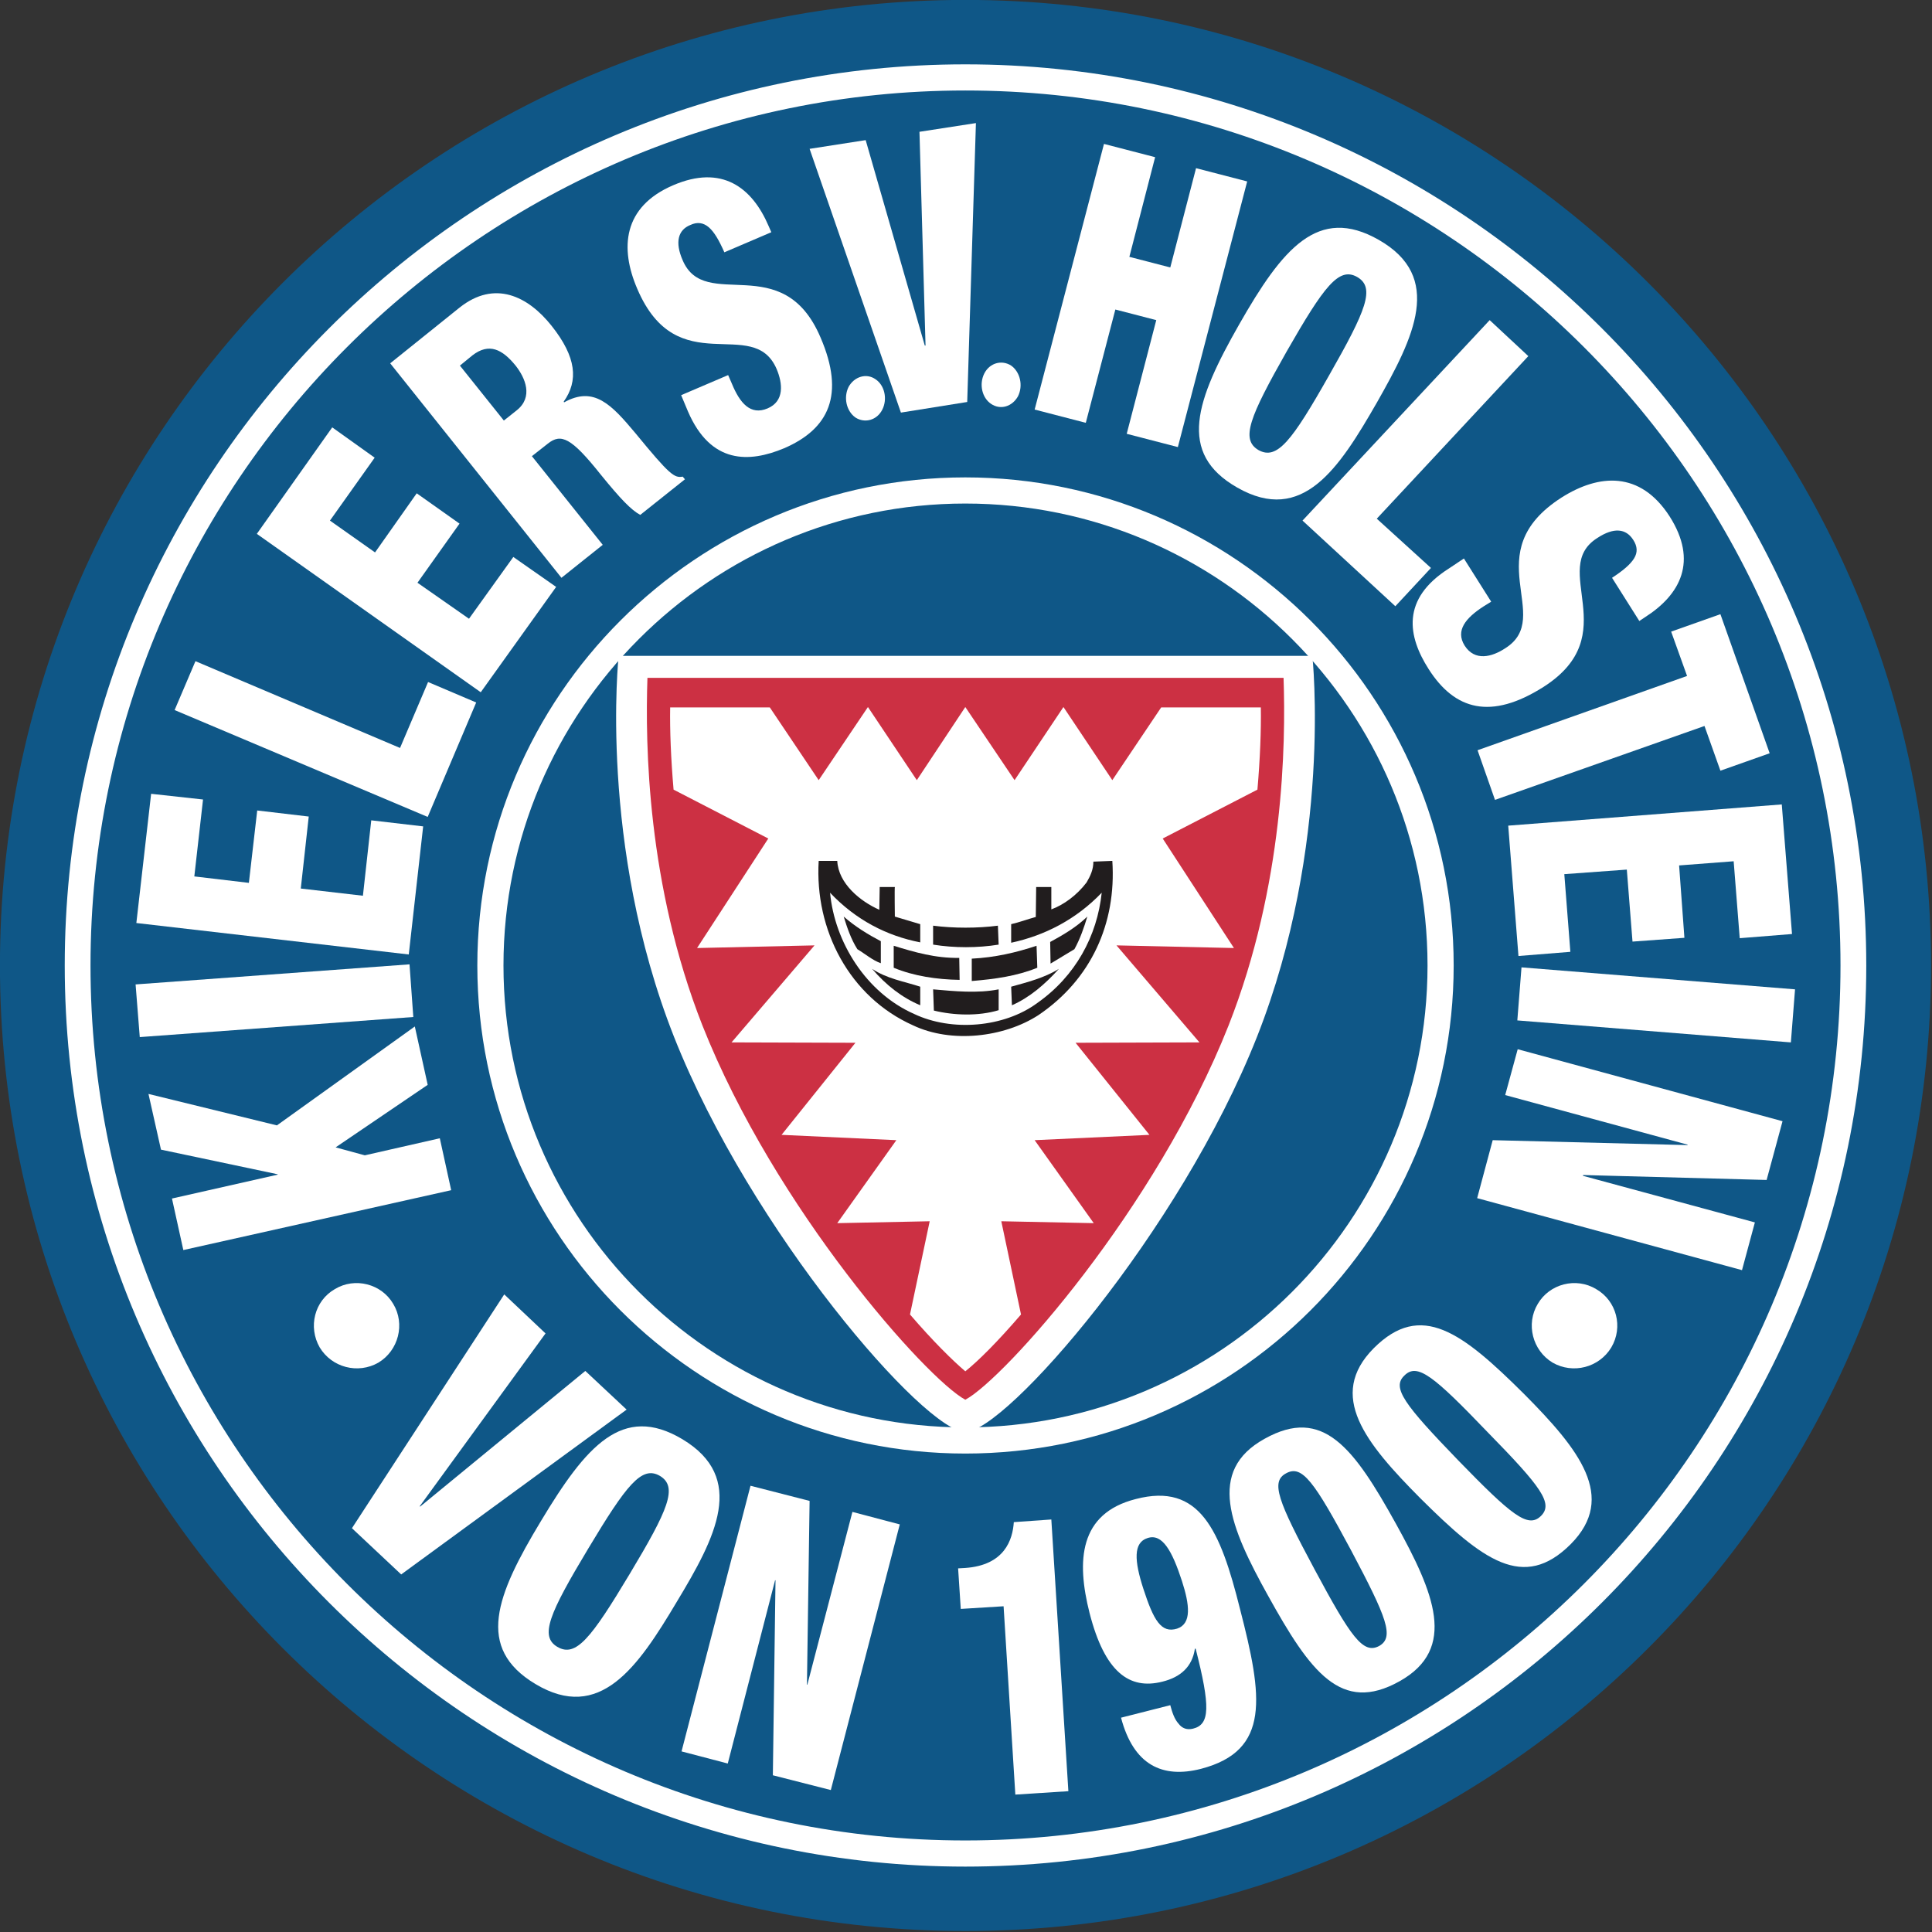 <?xml version="1.0" encoding="UTF-8" standalone="no"?>
<!-- Created with Inkscape (http://www.inkscape.org/) -->

<svg
   xmlns:dc="http://purl.org/dc/elements/1.1/"
   xmlns:cc="http://creativecommons.org/ns#"
   xmlns:rdf="http://www.w3.org/1999/02/22-rdf-syntax-ns#"
   xmlns:svg="http://www.w3.org/2000/svg"
   xmlns="http://www.w3.org/2000/svg"
   xmlns:sodipodi="http://sodipodi.sourceforge.net/DTD/sodipodi-0.dtd"
   xmlns:inkscape="http://www.inkscape.org/namespaces/inkscape"
   version="1.0"
   width="300"
   height="300"
   id="svg3289"
   inkscape:version="0.48.2 r9819"
   sodipodi:docname="Holstein_Kiel_Logo.svg">
  <rect width="100%" height="100%" fill="#333333" stroke="none"/>
  <sodipodi:namedview
     pagecolor="#ffffff"
     bordercolor="#666666"
     borderopacity="1"
     objecttolerance="10"
     gridtolerance="10"
     guidetolerance="10"
     inkscape:pageopacity="0"
     inkscape:pageshadow="2"
     inkscape:window-width="640"
     inkscape:window-height="480"
     id="namedview48"
     showgrid="false"
     fit-margin-top="0"
     fit-margin-left="0"
     fit-margin-right="0"
     fit-margin-bottom="0"
     inkscape:zoom="0.78666667"
     inkscape:cx="145"
     inkscape:cy="145.00001"
     inkscape:window-x="0"
     inkscape:window-y="0"
     inkscape:window-maximized="0"
     inkscape:current-layer="svg3289" />
  <defs
     id="defs3" />
  <g
     transform="matrix(1.034,0,0,1.034,-13.643,-26.693)"
     id="layer1">
    <g
       transform="translate(5,5)"
       id="g3337">
      <path
         d="m 153.159,310.804 c 80.11,0 145.028,-64.931 145.028,-145 0,-80.069 -64.919,-145 -145.028,-145 -80.053,0 -144.972,64.931 -144.972,145 0,80.069 64.919,145 144.972,145"
         style="fill:#0f5787;fill-rule:nonzero;stroke:none"
         id="path336"
         inkscape:connector-curvature="0" />
      <path
         d="m 21.786,165.804 c 0,-72.443 58.944,-131.399 131.373,-131.399 72.486,0 131.43,58.956 131.43,131.399 0,72.443 -58.944,131.399 -131.43,131.399 -72.429,0 -131.373,-58.956 -131.373,-131.399 z m -3.869,0 c 0,74.606 60.651,135.326 135.242,135.326 74.648,0 135.299,-60.72 135.299,-135.326 0,-74.606 -60.651,-135.326 -135.299,-135.326 -74.591,0 -135.242,60.72 -135.242,135.326"
         style="fill:#ffffff;fill-rule:nonzero;stroke:none"
         id="path338"
         inkscape:connector-curvature="0" />
      <path
         d="m 83.803,165.804 c 0,-38.242 31.122,-69.37 69.356,-69.37 38.291,0 69.413,31.128 69.413,69.37 0,38.242 -31.122,69.37 -69.413,69.37 -38.234,0 -69.356,-31.128 -69.356,-69.37 z m -3.926,0 c 0,40.404 32.886,73.297 73.282,73.297 40.453,0 73.339,-32.892 73.339,-73.297 0,-40.404 -32.886,-73.297 -73.339,-73.297 -40.396,0 -73.282,32.892 -73.282,73.297"
         style="fill:#ffffff;fill-rule:nonzero;stroke:none"
         id="path340"
         inkscape:connector-curvature="0" />
      <path
         d="m 35.726,208.541 -1.707,-7.739 15.874,-3.585 0,-0.057 -17.524,-3.699 -1.878,-8.365 19.288,4.723 20.71,-14.853 1.934,8.764 -13.826,9.39 4.381,1.195 11.265,-2.561 1.707,7.796 -40.225,8.991"
         style="fill:#ffffff;fill-rule:nonzero;stroke:none"
         id="path342"
         inkscape:connector-curvature="0" />
      <path
         d="m 29.183,176.559 -0.626,-7.91 41.136,-3.016 0.569,7.91 -41.079,3.016"
         style="fill:#ffffff;fill-rule:nonzero;stroke:none"
         id="path344"
         inkscape:connector-curvature="0" />
      <path
         d="m 28.671,159.43 2.219,-19.405 7.794,0.854 -1.308,11.552 8.193,0.967 1.252,-10.869 7.738,0.91 -1.195,10.812 9.331,1.081 1.252,-11.325 7.795,0.91 -2.162,19.235 -40.908,-4.723"
         style="fill:#ffffff;fill-rule:nonzero;stroke:none"
         id="path346"
         inkscape:connector-curvature="0" />
      <path
         d="m 34.417,127.448 3.129,-7.341 30.724,13.032 4.21,-9.902 7.226,3.073 -7.283,17.186 -38.006,-16.048"
         style="fill:#ffffff;fill-rule:nonzero;stroke:none"
         id="path348"
         inkscape:connector-curvature="0" />
      <path
         d="m 46.764,100.986 11.322,-15.991 6.373,4.553 -6.714,9.447 6.771,4.78 6.258,-8.878 6.429,4.553 -6.316,8.878 7.738,5.406 6.657,-9.276 6.429,4.496 -11.322,15.82 -33.626,-23.787"
         style="fill:#ffffff;fill-rule:nonzero;stroke:none"
         id="path350"
         inkscape:connector-curvature="0" />
      <path
         d="m 83.86,83.971 1.934,-1.537 c 2.504,-1.992 1.309,-4.837 -0.17,-6.715 -1.991,-2.447 -3.983,-3.471 -6.486,-1.536 l -1.877,1.536 6.6,8.252 z M 66.791,75.378 77.203,67.012 c 5.291,-4.211 10.298,-1.707 13.826,2.732 3.755,4.723 4.04,8.252 1.821,11.381 l 0.057,0.114 c 4.495,-2.504 7.112,0.341 10.696,4.61 5.178,6.317 5.86,6.772 7.112,6.544 l 0.342,0.398 -6.714,5.349 c -1.366,-0.74 -2.959,-2.39 -5.917,-6.032 -4.438,-5.577 -5.974,-6.26 -7.966,-4.666 l -2.389,1.878 10.639,13.316 -6.202,4.951 -25.717,-32.21"
         style="fill:#ffffff;fill-rule:nonzero;stroke:none"
         id="path352"
         inkscape:connector-curvature="0" />
      <path
         d="m 117.542,77.142 0.569,1.309 c 1.195,2.902 2.788,4.78 5.348,3.699 2.56,-1.081 2.276,-3.756 1.365,-5.918 -3.527,-8.195 -14.907,2.106 -20.938,-12.064 -2.617,-6.089 -2.162,-12.292 5.405,-15.536 7.283,-3.13 11.834,0.285 14.338,6.146 l 0.398,0.911 -7.055,3.016 c -0.796,-1.821 -1.536,-3.073 -2.333,-3.756 -0.797,-0.683 -1.707,-0.854 -2.788,-0.341 -1.82,0.74 -2.333,2.561 -1.138,5.292 3.357,7.91 15.021,-1.764 20.71,11.609 3.698,8.593 1.252,13.715 -5.462,16.617 -5.291,2.219 -11.038,2.39 -14.452,-5.52 l -1.024,-2.447 7.055,-3.016"
         style="fill:#ffffff;fill-rule:nonzero;stroke:none"
         id="path354"
         inkscape:connector-curvature="0" />
      <path
         d="m 129.775,43.168 8.421,-1.309 8.876,30.844 0.114,0 -0.911,-32.096 8.478,-1.309 -1.308,41.884 -9.957,1.593 -13.712,-39.608"
         style="fill:#ffffff;fill-rule:nonzero;stroke:none"
         id="path356"
         inkscape:connector-curvature="0" />
      <path
         d="m 173.983,42.428 7.681,1.992 -3.869,14.967 6.145,1.593 3.869,-14.91 7.681,1.992 -10.412,39.892 -7.681,-1.992 4.438,-17.072 -6.145,-1.593 -4.438,17.015 -7.681,-1.992 10.412,-39.892"
         style="fill:#ffffff;fill-rule:nonzero;stroke:none"
         id="path358"
         inkscape:connector-curvature="0" />
      <path
         d="m 197.197,88.41 c 2.788,1.536 5.007,-1.366 10.583,-11.211 5.576,-9.788 6.998,-13.203 4.21,-14.796 -2.731,-1.537 -4.95,1.366 -10.582,11.211 -5.576,9.845 -6.942,13.203 -4.21,14.796 z m -3.186,5.634 c -9.103,-5.179 -6.202,-13.146 0.285,-24.527 6.486,-11.381 11.834,-17.869 20.938,-12.69 9.786,5.577 5.348,14.568 -0.284,24.47 -5.69,9.902 -11.152,18.324 -20.938,12.747"
         style="fill:#ffffff;fill-rule:nonzero;stroke:none"
         id="path360"
         inkscape:connector-curvature="0" />
      <path
         d="m 231.904,68.89 5.804,5.406 -22.758,24.413 8.136,7.398 -5.348,5.748 -13.94,-12.861 28.107,-30.104"
         style="fill:#ffffff;fill-rule:nonzero;stroke:none"
         id="path362"
         inkscape:connector-curvature="0" />
      <path
         d="m 232.131,111.173 -1.195,0.74 c -2.617,1.707 -4.21,3.585 -2.788,5.861 1.536,2.39 4.096,1.707 6.088,0.398 7.511,-4.723 -4.495,-14.341 8.478,-22.649 5.576,-3.528 11.777,-4.04 16.216,2.845 4.267,6.715 1.65,11.723 -3.698,15.137 l -0.854,0.569 -4.096,-6.487 c 1.65,-1.081 2.731,-1.992 3.3,-2.902 0.569,-0.91 0.512,-1.821 -0.114,-2.788 -1.081,-1.707 -2.902,-1.935 -5.405,-0.285 -7.283,4.609 4.21,14.511 -8.08,22.365 -7.908,5.008 -13.314,3.471 -17.239,-2.675 -3.129,-4.894 -4.21,-10.528 3.072,-15.137 l 2.219,-1.48 4.096,6.487"
         style="fill:#ffffff;fill-rule:nonzero;stroke:none"
         id="path364"
         inkscape:connector-curvature="0" />
      <path
         d="m 261.547,122.326 -2.39,-6.658 7.397,-2.618 7.397,20.885 -7.397,2.618 -2.39,-6.715 -31.463,11.097 -2.617,-7.455 31.464,-11.154"
         style="fill:#ffffff;fill-rule:nonzero;stroke:none"
         id="path366"
         inkscape:connector-curvature="0" />
      <path
         d="m 275.771,141.618 1.536,19.462 -7.852,0.626 -0.91,-11.552 -8.193,0.626 0.796,10.869 -7.795,0.569 -0.853,-10.812 -9.388,0.683 0.91,11.666 -7.795,0.626 -1.536,-19.576 41.079,-3.187"
         style="fill:#ffffff;fill-rule:nonzero;stroke:none"
         id="path368"
         inkscape:connector-curvature="0" />
      <path
         d="m 277.762,169.389 -0.626,7.967 -41.079,-3.301 0.626,-7.967 41.079,3.301"
         style="fill:#ffffff;fill-rule:nonzero;stroke:none"
         id="path370"
         inkscape:connector-curvature="0" />
      <path
         d="m 275.884,189.193 -2.39,8.821 -27.537,-0.74 -0.057,0.114 25.831,7 -1.934,7.17 -39.771,-10.812 2.333,-8.707 29.244,0.74 0.057,-0.057 -27.424,-7.455 1.878,-6.886 39.77,10.812"
         style="fill:#ffffff;fill-rule:nonzero;stroke:none"
         id="path372"
         inkscape:connector-curvature="0" />
      <path
         d="m 67.246,216.622 c 1.821,3.016 0.797,7 -2.219,8.821 -3.073,1.764 -6.998,0.74 -8.819,-2.276 -1.764,-3.073 -0.797,-7 2.276,-8.764 3.015,-1.821 6.998,-0.797 8.762,2.219"
         style="fill:#ffffff;fill-rule:nonzero;stroke:none"
         id="path374"
         inkscape:connector-curvature="0" />
      <path
         d="m 247.892,214.403 c 3.072,1.764 4.096,5.691 2.276,8.764 -1.821,3.016 -5.747,4.04 -8.819,2.276 -3.016,-1.821 -4.04,-5.805 -2.219,-8.821 1.764,-3.016 5.747,-4.04 8.762,-2.219"
         style="fill:#ffffff;fill-rule:nonzero;stroke:none"
         id="path376"
         inkscape:connector-curvature="0" />
      <path
         d="m 160.044,75.719 c 1.365,0.967 1.82,3.016 1.024,4.61 -0.854,1.536 -2.617,2.106 -4.04,1.138 -1.366,-0.91 -1.821,-2.959 -1.024,-4.553 0.796,-1.593 2.617,-2.106 4.04,-1.195"
         style="fill:#ffffff;fill-rule:nonzero;stroke:none"
         id="path378"
         inkscape:connector-curvature="0" />
      <path
         d="m 139.675,77.768 c 1.366,0.91 1.821,2.959 1.024,4.553 -0.796,1.593 -2.617,2.106 -4.04,1.195 -1.365,-0.967 -1.82,-3.016 -1.024,-4.609 0.853,-1.537 2.674,-2.106 4.04,-1.138"
         style="fill:#ffffff;fill-rule:nonzero;stroke:none"
         id="path380"
         inkscape:connector-curvature="0" />
      <path
         d="m 83.917,215.199 6.202,5.861 -18.889,25.95 0.056,0.057 24.807,-20.373 6.202,5.805 -33.853,24.755 -7.397,-6.943 22.872,-35.112"
         style="fill:#ffffff;fill-rule:nonzero;stroke:none"
         id="path382"
         inkscape:connector-curvature="0" />
      <path
         d="m 91.882,268.123 c 2.788,1.65 5.064,-1.252 10.867,-10.926 5.803,-9.674 7.283,-13.089 4.552,-14.739 -2.731,-1.593 -5.007,1.309 -10.81,10.983 -5.804,9.674 -7.283,13.089 -4.609,14.682 z m -3.3,5.577 c -8.99,-5.406 -5.917,-13.259 0.853,-24.47 6.771,-11.268 12.233,-17.641 21.222,-12.292 9.673,5.805 5.064,14.682 -0.853,24.47 -5.86,9.845 -11.55,18.097 -21.222,12.292"
         style="fill:#ffffff;fill-rule:nonzero;stroke:none"
         id="path384"
         inkscape:connector-curvature="0" />
      <path
         d="m 120.9,243.937 8.875,2.276 -0.398,27.6 0.057,0 6.771,-25.95 7.112,1.878 -10.355,39.892 -8.705,-2.219 0.398,-29.25 -0.057,-0.057 -7.112,27.543 -6.941,-1.821 10.355,-39.892"
         style="fill:#ffffff;fill-rule:nonzero;stroke:none"
         id="path386"
         inkscape:connector-curvature="0" />
      <path
         d="m 158.906,262.034 -6.429,0.398 -0.398,-6.089 1.024,-0.057 c 5.974,-0.398 7.169,-4.268 7.34,-6.886 l 5.633,-0.398 2.56,40.803 -7.965,0.512 -1.764,-28.283"
         style="fill:#ffffff;fill-rule:nonzero;stroke:none"
         id="path388"
         inkscape:connector-curvature="0" />
      <path
         d="m 185.704,258.278 c -1.479,-4.553 -2.958,-7.227 -5.178,-6.487 -2.162,0.683 -1.991,3.414 -0.626,7.626 1.536,4.723 2.674,6.715 5.064,5.975 2.219,-0.74 1.877,-3.585 0.739,-7.113 z m -1.764,18.609 c 0.284,1.081 0.625,2.106 1.251,2.788 0.512,0.683 1.252,0.967 2.162,0.74 2.56,-0.626 2.617,-3.301 0.398,-12.007 l -0.114,0 c -0.398,2.675 -2.105,4.268 -4.893,4.951 -4.95,1.252 -8.648,-1.423 -10.924,-10.3 -1.991,-7.853 -1.593,-14.967 6.942,-17.129 9.615,-2.504 12.688,4.666 15.646,16.503 3.414,13.203 4.609,21.283 -5.86,24.015 -5.804,1.48 -10.128,-0.569 -12.005,-7.682 l 7.397,-1.878"
         style="fill:#ffffff;fill-rule:nonzero;stroke:none"
         id="path390"
         inkscape:connector-curvature="0" />
      <path
         d="m 215.29,268.009 c 2.333,-1.309 1.195,-4.211 -4.21,-14.398 -5.519,-10.3 -7.34,-12.861 -9.729,-11.552 -2.389,1.252 -1.252,4.154 4.267,14.454 5.462,10.186 7.283,12.747 9.672,11.495 z m 3.072,5.292 c -8.762,4.894 -13.371,-1.366 -19.743,-12.861 -5.69,-10.243 -9.274,-18.723 -0.512,-23.56 8.762,-4.894 13.371,1.309 19.743,12.804 5.69,10.3 9.274,18.723 0.512,23.617"
         style="fill:#ffffff;fill-rule:nonzero;stroke:none"
         id="path392"
         inkscape:connector-curvature="0" />
      <path
         d="m 239.585,248.49 c 1.934,-1.878 0.057,-4.382 -8.022,-12.633 -8.08,-8.422 -10.526,-10.414 -12.46,-8.479 -1.935,1.821 -0.057,4.325 8.079,12.747 8.022,8.252 10.469,10.243 12.403,8.365 z m 4.495,4.211 c -7.112,7.113 -13.257,2.39 -22.588,-6.886 -8.25,-8.309 -14.053,-15.422 -6.998,-22.535 7.112,-7.113 13.257,-2.39 22.588,6.886 8.25,8.309 13.996,15.479 6.998,22.535"
         style="fill:#ffffff;fill-rule:nonzero;stroke:none"
         id="path394"
         inkscape:connector-curvature="0" />
      <path
         d="m 205.276,119.31 c 0,0 3.072,28.34 -8.307,57.192 -11.607,29.364 -37.779,59.354 -43.81,59.354 -6.031,0 -32.146,-29.99 -43.753,-59.354 -11.379,-28.852 -8.307,-57.192 -8.307,-57.192 l 104.177,0"
         style="fill:#ffffff;fill-rule:nonzero;stroke:none"
         id="path396"
         inkscape:connector-curvature="0" />
      <path
         d="m 105.423,122.611 c -0.341,10.016 -0.057,31.071 8.25,52.184 10.924,27.6 33.683,53.095 39.486,56.224 5.86,-3.13 28.619,-28.624 39.543,-56.224 8.307,-21.113 8.591,-42.168 8.25,-52.184 l -95.529,0"
         style="fill:#cc3043;fill-rule:nonzero;stroke:none"
         id="path398"
         inkscape:connector-curvature="0" />
      <path
         d="m 161.523,218.215 c -3.471,4.04 -6.373,6.943 -8.364,8.536 -1.877,-1.593 -4.836,-4.496 -8.307,-8.536 l 2.958,-13.999 -13.883,0.285 8.876,-12.463 -17.24,-0.797 11.095,-13.829 -18.605,-0.057 12.46,-14.568 -17.638,0.398 10.696,-16.446 -14.224,-7.341 c -0.398,-4.609 -0.569,-8.934 -0.512,-12.349 l 14.964,0 7.34,10.926 7.396,-10.983 7.34,10.983 7.283,-10.983 7.397,10.983 7.34,-10.983 7.339,10.983 7.34,-10.926 14.964,0 c 0.057,3.414 -0.113,7.739 -0.512,12.349 l -14.224,7.341 10.696,16.446 -17.638,-0.398 12.46,14.568 -18.605,0.057 11.095,13.829 -17.24,0.797 8.876,12.463 -13.883,-0.285 2.958,13.999"
         style="fill:#ffffff;fill-rule:nonzero;stroke:none"
         id="path400"
         inkscape:connector-curvature="0" />
      <path
         d="m 133.928,150.097 c 0.171,3.414 3.471,6.089 6.316,7.341 l 0.057,-3.414 2.276,0 c -0.057,0.057 0,4.439 0,4.439 l 3.812,1.138 0,2.732 c -5.007,-0.967 -9.672,-3.358 -13.541,-7.455 0.683,7.398 5.405,15.024 12.631,18.21 5.633,2.675 13.484,2.049 18.491,-1.65 5.747,-4.04 8.99,-10.073 9.673,-16.56 -3.812,3.984 -8.535,6.431 -13.598,7.512 l 0,-2.789 c 1.251,-0.285 2.446,-0.74 3.698,-1.081 l 0.057,-4.496 2.276,0 0,3.358 c 1.878,-0.683 3.869,-2.162 5.291,-4.04 0.569,-0.967 1.024,-1.935 1.024,-3.13 l 2.845,-0.114 c 0.626,9.39 -3.186,17.812 -11.095,23.161 -5.178,3.358 -13.086,4.268 -18.833,1.537 -9.558,-4.268 -14.793,-14.341 -14.167,-24.698 l 2.788,0"
         style="fill:#211d1e;fill-rule:nonzero;stroke:none"
         id="path402"
         inkscape:connector-curvature="0" />
      <path
         d="m 140.472,162.162 0,3.301 c -1.195,-0.398 -2.39,-1.423 -3.528,-2.106 -0.967,-1.536 -1.536,-3.244 -2.048,-4.894 1.764,1.537 3.641,2.675 5.576,3.699"
         style="fill:#211d1e;fill-rule:nonzero;stroke:none"
         id="path404"
         inkscape:connector-curvature="0" />
      <path
         d="m 169.545,163.357 -3.584,2.162 -0.057,-3.244 c 1.878,-1.024 3.869,-2.162 5.576,-3.813 -0.455,1.537 -1.081,3.358 -1.935,4.894"
         style="fill:#211d1e;fill-rule:nonzero;stroke:none"
         id="path406"
         inkscape:connector-curvature="0" />
      <path
         d="m 158.053,159.828 0.113,2.845 c -3.186,0.512 -6.657,0.512 -9.843,0 l 0,-2.845 c 3.073,0.398 6.657,0.398 9.73,0"
         style="fill:#211d1e;fill-rule:nonzero;stroke:none"
         id="path408"
         inkscape:connector-curvature="0" />
      <path
         d="m 152.249,164.666 0.057,3.301 c -3.414,-0.057 -6.885,-0.569 -9.9,-1.821 l 0,-3.301 c 3.129,0.967 6.259,1.878 9.843,1.821"
         style="fill:#211d1e;fill-rule:nonzero;stroke:none"
         id="path410"
         inkscape:connector-curvature="0" />
      <path
         d="m 163.97,166.145 c -3.072,1.252 -6.372,1.707 -9.843,1.992 l 0,-3.358 c 3.471,-0.171 6.657,-0.91 9.729,-1.935 l 0.114,3.301"
         style="fill:#211d1e;fill-rule:nonzero;stroke:none"
         id="path412"
         inkscape:connector-curvature="0" />
      <path
         d="m 146.389,168.99 0,2.788 c -2.731,-1.138 -5.121,-3.016 -7.226,-5.463 2.219,1.48 4.779,1.878 7.226,2.675"
         style="fill:#211d1e;fill-rule:nonzero;stroke:none"
         id="path414"
         inkscape:connector-curvature="0" />
      <path
         d="m 160.158,171.779 -0.114,-2.788 c 2.446,-0.683 4.95,-1.309 7.169,-2.675 -2.105,2.333 -4.438,4.325 -7.055,5.463"
         style="fill:#211d1e;fill-rule:nonzero;stroke:none"
         id="path416"
         inkscape:connector-curvature="0" />
      <path
         d="m 158.166,169.389 0,3.13 c -3.015,0.911 -6.714,0.797 -9.729,0.057 l -0.114,-3.187 c 3.186,0.285 6.714,0.626 9.843,0"
         style="fill:#211d1e;fill-rule:nonzero;stroke:none"
         id="path418"
         inkscape:connector-curvature="0" />
    </g>
  </g>
</svg>
